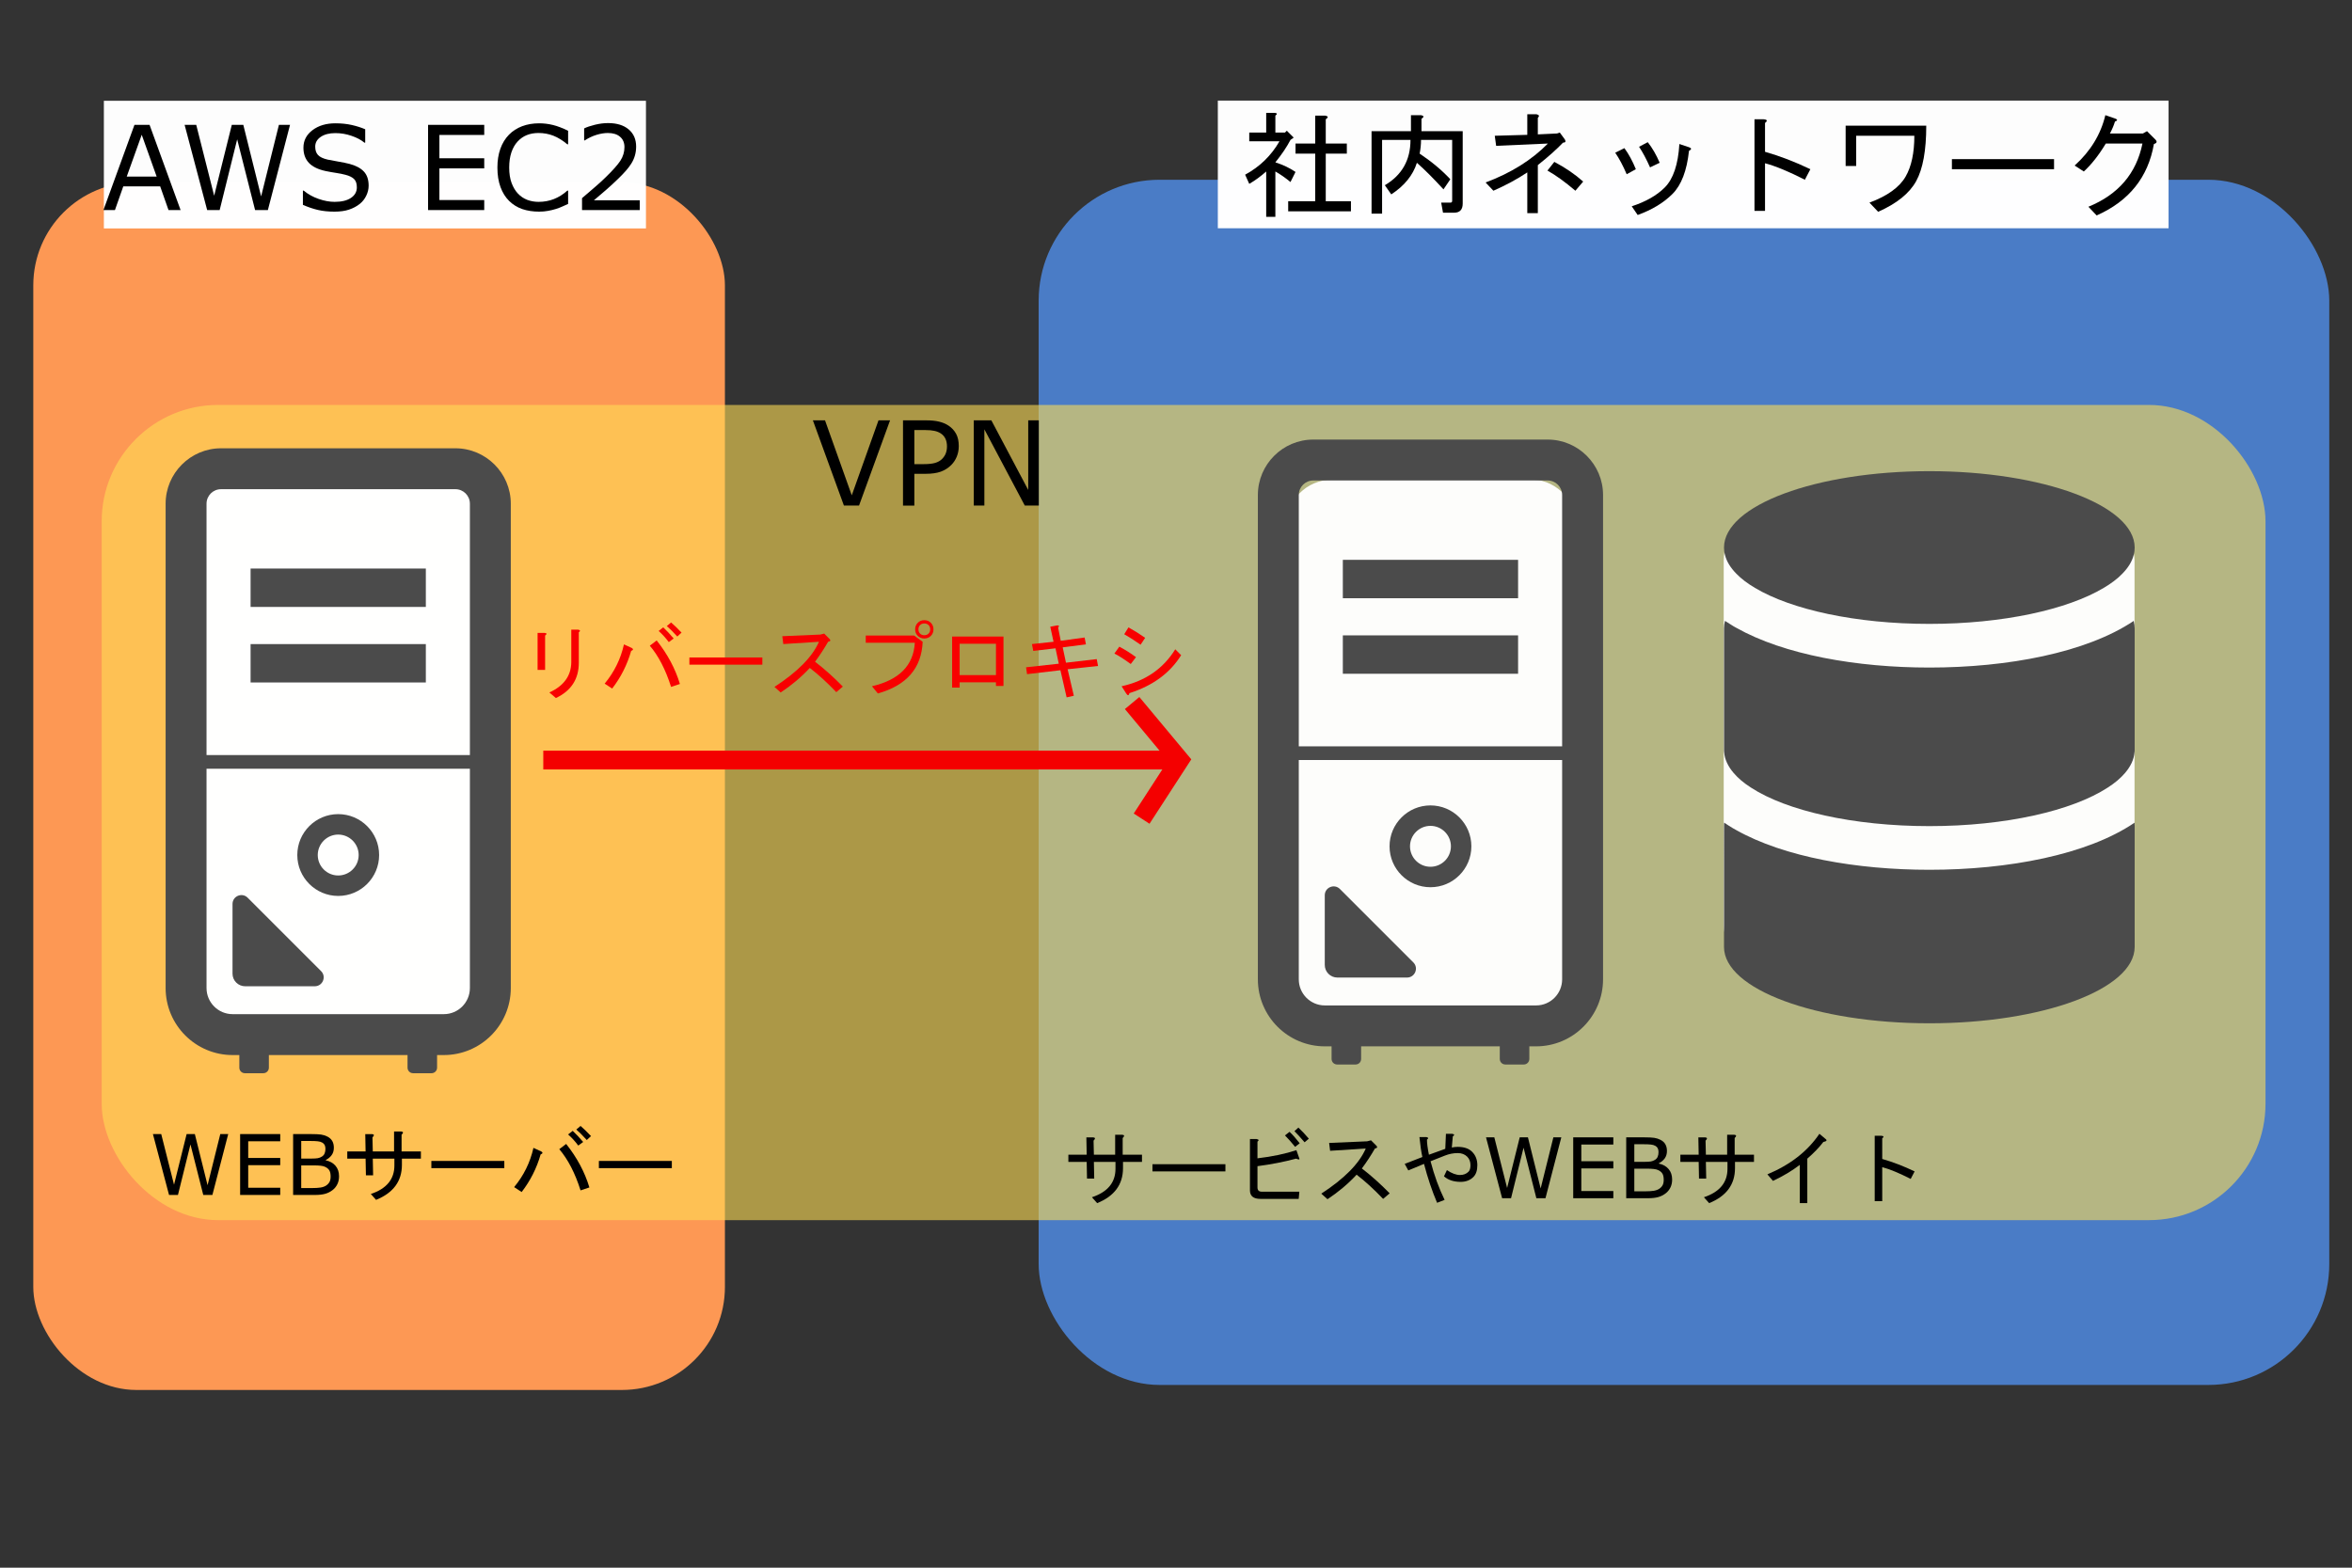 <?xml version="1.0" encoding="UTF-8" standalone="no"?>
<!-- Created with Inkscape (http://www.inkscape.org/) -->

<svg
   xmlns:dc="http://purl.org/dc/elements/1.1/"
   xmlns:cc="http://creativecommons.org/ns#"
   xmlns:rdf="http://www.w3.org/1999/02/22-rdf-syntax-ns#"
   xmlns:svg="http://www.w3.org/2000/svg"
   xmlns="http://www.w3.org/2000/svg"
   xmlns:sodipodi="http://sodipodi.sourceforge.net/DTD/sodipodi-0.dtd"
   xmlns:inkscape="http://www.inkscape.org/namespaces/inkscape"
   width="750"
   height="500"
   viewBox="0 0 198.438 132.292"
   version="1.1"
   id="svg8"
   inkscape:version="0.92.1 r15371"
   sodipodi:docname="脱AWS移行後.svg">
  <rect x="0" y="0" width="198.438" height="132.292" fill="#333333" stroke="none"/>
  <defs
     id="defs2" />
  <sodipodi:namedview
     id="base"
     pagecolor="#ffffff"
     bordercolor="#666666"
     borderopacity="1.0"
     inkscape:pageopacity="0.0"
     inkscape:pageshadow="2"
     inkscape:zoom="0.7"
     inkscape:cx="331.20083"
     inkscape:cy="448.39713"
     inkscape:document-units="mm"
     inkscape:current-layer="layer1"
     showgrid="false"
     units="px"
     inkscape:window-width="1681"
     inkscape:window-height="1193"
     inkscape:window-x="1449"
     inkscape:window-y="609"
     inkscape:window-maximized="0" />
  <g
     inkscape:label="レイヤー 1"
     inkscape:groupmode="layer"
     id="layer1"
     transform="translate(0,-164.708)">
    <rect
       style="opacity:0.99;fill:#ff9955;fill-opacity:1;stroke:none;stroke-width:0.794;stroke-linecap:round;stroke-linejoin:round;stroke-miterlimit:4;stroke-dasharray:none;stroke-dashoffset:0;stroke-opacity:1;paint-order:stroke fill markers"
       id="rect8417"
       width="58.352"
       height="101.911"
       x="2.809"
       y="180.092"
       ry="8.693"
       rx="8.693" />
    <rect
       style="opacity:0.99;fill:#5399ff;fill-opacity:0.729;stroke:none;stroke-width:0.794;stroke-linecap:round;stroke-linejoin:round;stroke-miterlimit:4;stroke-dasharray:none;stroke-dashoffset:0;stroke-opacity:1;paint-order:stroke fill markers"
       id="rect8421"
       width="108.889"
       height="101.702"
       x="87.631"
       y="179.877"
       ry="10.205"
       rx="10.205" />
    <rect
       style="opacity:0.99;fill:#ffdd55;fill-opacity:0.599;stroke:none;stroke-width:0.794;stroke-linecap:round;stroke-linejoin:round;stroke-miterlimit:4;stroke-dasharray:none;stroke-dashoffset:0;stroke-opacity:1;paint-order:stroke fill markers"
       id="rect8438"
       width="182.562"
       height="68.792"
       x="8.579"
       y="198.879"
       ry="9.827"
       rx="9.827" />
    <rect
       style="opacity:0.99;fill:#ffffff;fill-opacity:1;stroke:none;stroke-width:0.794;stroke-linecap:round;stroke-linejoin:round;stroke-miterlimit:4;stroke-dasharray:none;stroke-dashoffset:0;stroke-opacity:1;paint-order:stroke fill markers"
       id="rect8545"
       width="24.99"
       height="47.173"
       x="16.035"
       y="204.57" />
    <rect
       style="opacity:0.99;fill:#ffffff;fill-opacity:0.977;stroke:none;stroke-width:0.794;stroke-linecap:round;stroke-linejoin:round;stroke-miterlimit:4;stroke-dasharray:none;stroke-dashoffset:0;stroke-opacity:1;paint-order:stroke fill markers"
       id="rect8547"
       width="24.589"
       height="46.104"
       x="108.548"
       y="205.193"
       ry="3.814"
       rx="3.814" />
    <g
       aria-label="VPN"
       transform="matrix(0.265,0,0,0.265,8.643,105.596)"
       style="font-style:normal;font-weight:normal;font-size:37.333px;line-height:1.25;font-family:sans-serif;letter-spacing:0px;word-spacing:0px;fill:#000000;fill-opacity:1;stroke:none"
       id="flowRoot8565">
      <path
         d="m 250.762,356.917 -9.88,27.143 h -4.812 L 226.189,356.917 h 3.865 l 8.513,23.88 8.513,-23.88 z"
         id="path8596"
         inkscape:connector-curvature="0" />
      <path
         d="m 272.637,365.12 q 0,1.805 -0.638,3.354 -0.62,1.531 -1.75,2.661 -1.404,1.404 -3.318,2.115 -1.914,0.693 -4.831,0.693 h -3.609 v 10.117 h -3.609 V 356.917 h 7.365 q 2.443,0 4.138,0.419 1.695,0.401 3.008,1.276 1.549,1.039 2.388,2.589 0.857,1.549 0.857,3.919 z m -3.755,0.091 q 0,-1.404 -0.492,-2.443 -0.492,-1.039 -1.495,-1.695 -0.875,-0.565 -2.005,-0.802 -1.112,-0.255 -2.826,-0.255 h -3.573 v 10.846 h 3.044 q 2.188,0 3.555,-0.383 1.367,-0.401 2.224,-1.258 0.857,-0.875 1.203,-1.841 0.365,-0.966 0.365,-2.169 z"
         id="path8598"
         inkscape:connector-curvature="0" />
      <path
         d="m 298.121,384.06 h -4.466 l -12.87,-24.281 v 24.281 h -3.372 V 356.917 h 5.596 l 11.74,22.167 V 356.917 h 3.372 z"
         id="path8600"
         inkscape:connector-curvature="0" />
    </g>
    <rect
       style="opacity:0.99;fill:#ffffff;fill-opacity:0.977;stroke:none;stroke-width:0.794;stroke-linecap:round;stroke-linejoin:round;stroke-miterlimit:4;stroke-dasharray:none;stroke-dashoffset:0;stroke-opacity:1;paint-order:stroke fill markers"
       id="rect8573"
       width="34.661"
       height="38.44"
       x="145.43"
       y="208.178"
       ry="3.814"
       rx="3.814" />
    <g
       style="opacity:1;stroke-width:2.911"
       id="g8510"
       transform="matrix(0.091,0,0,0.091,139.482,204.468)">
      <g
         id="g8496"
         style="stroke-width:2.911">
        <path
           id="path8490"
           style="fill:#4b4b4b;stroke-width:2.911"
           d="m 446.301,326.133 c -0.027,0.019 -0.055,0.035 -0.078,0.05 -0.011,-0.058 0,-0.121 -0.011,-0.179 -43.809,29.797 -117.25,43.645 -190.211,43.645 -67.125,0 -134.598,-11.758 -179.086,-36.84 -0.988,-0.566 -2.034,-1.102 -3,-1.68 -0.086,-0.05 -0.168,-0.11 -0.254,-0.16 -2.672,-1.602 -5.25,-3.246 -7.711,-4.934 -0.003,0.019 0,0.043 -0.003,0.062 -0.047,-0.031 -0.106,-0.062 -0.153,-0.094 -0.164,0.809 -0.164,1.699 -0.164,2.508 V 441.23 C 65.629,480.34 150.816,512 256,512 361.187,512 446.371,480.34 446.371,441.23 V 328.512 c 0,-0.508 -0.062,-1.043 -0.102,-1.578 0.016,-0.266 10e-4,-0.563 0.032,-0.801 z"
           class="st0"
           inkscape:connector-curvature="0" />
        <path
           id="path8492"
           style="fill:#4b4b4b;stroke-width:2.911"
           d="m 445.57,139.004 c -0.02,0.012 -0.039,0.023 -0.058,0.035 -0.012,-0.055 -0.016,-0.114 -0.032,-0.168 -43.886,29.477 -116.926,43.242 -189.48,43.242 -67.086,0 -134.535,-11.801 -179.023,-36.875 -0.723,-0.414 -1.493,-0.801 -2.199,-1.219 -0.454,-0.262 -0.864,-0.546 -1.309,-0.812 -2.328,-1.406 -4.622,-2.824 -6.793,-4.297 -0.004,0.015 -0.004,0.035 -0.008,0.05 -0.047,-0.031 -0.102,-0.058 -0.149,-0.09 -0.566,2.266 -0.89,4.535 -0.89,6.801 V 258.39 c 0,0.809 0,1.699 0.164,2.508 0.566,6.641 3.645,12.957 8.746,18.95 4.046,4.777 9.473,9.39 16.113,13.602 32.794,21.378 94.578,35.71 165.348,35.71 70.774,0 132.554,-14.332 165.351,-35.71 6.641,-4.211 12.066,-8.825 16.114,-13.602 5.102,-5.993 8.18,-12.309 8.746,-18.95 0.16,-0.809 0.16,-1.699 0.16,-2.508 V 145.672 c 0,-2.008 -0.29,-4.016 -0.738,-6.023 -0.035,-0.219 -0.027,-0.423 -0.063,-0.645 z"
           class="st0"
           inkscape:connector-curvature="0" />
        <path
           id="path8494"
           style="fill:#4b4b4b;stroke-width:2.911"
           d="m 77.211,95.226 c 4.453,4.614 10.285,8.989 17.164,13.035 33.605,20.083 93.445,33.364 161.625,33.364 68.183,0 128.019,-13.281 161.625,-33.363 6.883,-4.046 12.715,-8.422 17.168,-13.035 5.508,-5.586 9.23,-11.5 10.687,-17.652 0.649,-2.266 0.891,-4.454 0.891,-6.723 C 446.371,31.742 361.187,0 256,0 150.816,0 65.629,31.742 65.629,70.851 c 0,2.27 0.246,4.458 0.89,6.723 1.461,6.152 5.184,12.067 10.692,17.652 z"
           class="st0"
           inkscape:connector-curvature="0" />
      </g>
    </g>
    <path
       style="fill:#ff0000;fill-opacity:0.977;stroke:#f40000;stroke-width:1.588;stroke-linecap:butt;stroke-linejoin:miter;stroke-miterlimit:4;stroke-dasharray:none;stroke-opacity:1"
       d="M 45.837,228.846 H 99.526"
       id="path8575"
       inkscape:connector-curvature="0" />
    <path
       style="fill:none;stroke:#f40000;stroke-width:1.587;stroke-linecap:butt;stroke-linejoin:miter;stroke-miterlimit:4;stroke-dasharray:none;stroke-opacity:1"
       d="m 95.517,224.035 4.009,4.811 -3.207,4.944"
       id="path8577"
       inkscape:connector-curvature="0" />
    <rect
       style="opacity:0.99;fill:#ffffff;fill-opacity:1;stroke:none;stroke-width:1.587;stroke-linecap:round;stroke-linejoin:round;stroke-miterlimit:4;stroke-dasharray:none;stroke-dashoffset:0;stroke-opacity:1;paint-order:stroke fill markers"
       id="rect8579"
       width="45.735"
       height="10.772"
       x="8.764"
       y="173.213"
       rx="0"
       ry="0" />
    <g
       aria-label="AWS EC2"
       transform="matrix(0.265,0,0,0.265,-7.678,166.976)"
       style="font-style:normal;font-weight:normal;font-size:37.333px;line-height:1.25;font-family:sans-serif;letter-spacing:0px;word-spacing:0px;fill:#000000;fill-opacity:1;stroke:none"
       id="flowRoot8549">
      <path
         d="M 86.475,58.345 H 82.628 L 79.967,50.78 H 68.227 l -2.661,7.565 h -3.664 l 9.88,-27.143 h 4.812 z M 78.855,47.681 74.097,34.356 69.321,47.681 Z"
         id="path8620"
         inkscape:connector-curvature="0" />
      <path
         d="m 121.311,31.202 -7.055,27.143 h -4.065 L 104.485,35.814 98.907,58.345 H 94.933 L 87.751,31.202 h 3.701 l 5.706,22.568 5.615,-22.568 h 3.664 l 5.669,22.786 5.669,-22.786 z"
         id="path8622"
         inkscape:connector-curvature="0" />
      <path
         d="m 146.339,50.598 q 0,1.586 -0.747,3.135 -0.729,1.549 -2.06,2.625 -1.458,1.167 -3.409,1.823 -1.932,0.656 -4.667,0.656 -2.935,0 -5.286,-0.547 -2.333,-0.547 -4.758,-1.622 V 52.148 h 0.255 q 2.06,1.714 4.758,2.643 2.698,0.93 5.068,0.93 3.354,0 5.214,-1.258 1.878,-1.258 1.878,-3.354 0,-1.805 -0.893,-2.661 -0.875,-0.857 -2.68,-1.331 -1.367,-0.365 -2.971,-0.602 -1.586,-0.237 -3.372,-0.602 -3.609,-0.766 -5.359,-2.607 -1.732,-1.859 -1.732,-4.831 0,-3.409 2.88,-5.578 2.88,-2.188 7.31,-2.188 2.862,0 5.25,0.547 2.388,0.547 4.229,1.349 v 4.266 h -0.255 q -1.549,-1.312 -4.083,-2.169 -2.516,-0.875 -5.159,-0.875 -2.898,0 -4.667,1.203 -1.75,1.203 -1.75,3.099 0,1.695 0.875,2.661 0.875,0.966 3.081,1.477 1.167,0.255 3.318,0.62 2.151,0.365 3.646,0.747 3.026,0.802 4.557,2.424 1.531,1.622 1.531,4.539 z"
         id="path8624"
         inkscape:connector-curvature="0" />
      <path
         d="M 183.144,58.345 H 165.261 V 31.202 h 17.883 v 3.208 h -14.273 v 7.438 h 14.273 v 3.208 h -14.273 v 10.081 h 14.273 z"
         id="path8626"
         inkscape:connector-curvature="0" />
      <path
         d="m 209.85,56.377 q -1.003,0.438 -1.823,0.82 -0.802,0.383 -2.115,0.802 -1.112,0.346 -2.424,0.583 -1.294,0.255 -2.862,0.255 -2.953,0 -5.378,-0.82 -2.406,-0.839 -4.193,-2.607 -1.75,-1.732 -2.734,-4.393 -0.984,-2.68 -0.984,-6.216 0,-3.354 0.948,-5.997 0.948,-2.643 2.734,-4.466 1.732,-1.768 4.174,-2.698 2.461,-0.93 5.451,-0.93 2.188,0 4.357,0.529 2.188,0.529 4.849,1.859 v 4.284 h -0.273 q -2.242,-1.878 -4.448,-2.734 -2.206,-0.857 -4.721,-0.857 -2.06,0 -3.719,0.674 -1.641,0.656 -2.935,2.06 -1.258,1.367 -1.969,3.464 -0.693,2.078 -0.693,4.812 0,2.862 0.766,4.922 0.784,2.06 2.005,3.354 1.276,1.349 2.971,2.005 1.714,0.638 3.609,0.638 2.607,0 4.885,-0.893 2.279,-0.893 4.266,-2.68 h 0.255 z"
         id="path8628"
         inkscape:connector-curvature="0" />
      <path
         d="m 232.654,58.345 h -18.375 v -3.81 q 1.914,-1.641 3.828,-3.281 1.932,-1.641 3.591,-3.263 3.5,-3.391 4.794,-5.378 1.294,-2.005 1.294,-4.32 0,-2.115 -1.404,-3.299 -1.385,-1.203 -3.883,-1.203 -1.659,0 -3.591,0.583 -1.932,0.583 -3.773,1.786 h -0.182 v -3.828 q 1.294,-0.638 3.445,-1.167 2.169,-0.529 4.193,-0.529 4.174,0 6.544,2.023 2.37,2.005 2.37,5.451 0,1.549 -0.401,2.898 -0.383,1.331 -1.148,2.534 -0.711,1.13 -1.677,2.224 -0.948,1.094 -2.315,2.424 -1.951,1.914 -4.029,3.719 -2.078,1.786 -3.883,3.318 h 14.602 z"
         id="path8630"
         inkscape:connector-curvature="0" />
    </g>
    <rect
       style="opacity:0.99;fill:#ffffff;fill-opacity:1;stroke:none;stroke-width:1.587;stroke-linecap:round;stroke-linejoin:round;stroke-miterlimit:4;stroke-dasharray:none;stroke-dashoffset:0;stroke-opacity:1;paint-order:stroke fill markers"
       id="rect8579-3"
       width="80.213"
       height="10.772"
       x="102.748"
       y="173.198"
       rx="0"
       ry="0" />
    <g
       aria-label="社内ネットワーク"
       transform="matrix(0.265,0,0,0.265,-3.946,162.952)"
       style="font-style:normal;font-weight:normal;font-size:37.333px;line-height:1.25;font-family:sans-serif;letter-spacing:0px;word-spacing:0px;fill:#000000;fill-opacity:1;stroke:none"
       id="flowRoot8557">
      <path
         d="M 420.938,48.84 H 424 l 0.583,-0.583 2.188,2.188 -1.021,0.729 q -1.75,3.354 -4.812,7.146 3.646,1.167 6.417,3.062 L 425.75,64.59 q -2.479,-2.042 -4.812,-3.354 v 14.438 h -2.917 v -14.438 q -2.625,2.333 -5.396,3.938 l -1.312,-2.917 q 7,-3.792 10.938,-10.646 h -9.625 v -2.771 h 5.396 V 42.569 h 2.771 q 1.167,0.146 0.146,0.875 z m 15.896,-5.396 q 1.458,0.292 0.146,1.167 v 7.729 h 6.708 v 3.208 h -6.708 V 70.715 H 445 v 3.208 H 425.021 V 70.715 H 433.625 V 55.548 h -6.271 V 52.34 H 433.625 V 43.444 Z"
         id="path8603"
         inkscape:connector-curvature="0" />
      <path
         d="M 474.458,66.923 Q 469.792,61.819 466,58.465 q -1.896,5.979 -8.167,10.062 l -2.042,-2.917 q 8.167,-4.812 8.167,-14.437 h -9.042 V 74.652 H 451.562 V 48.402 h 12.542 v -5.104 h 3.208 q 1.458,0.292 0.146,1.167 v 3.938 h 13.125 v 23.042 q 0,2.917 -2.771,2.917 h -3.5 l -0.583,-3.208 h 2.917 q 0.583,0 0.583,-0.583 V 51.173 h -9.917 q 0,2.187 -0.438,4.375 5.688,3.792 9.771,8.167 z"
         id="path8605"
         inkscape:connector-curvature="0" />
      <path
         d="m 510.625,49.132 0.875,-0.292 1.604,2.188 q 0.583,1.021 -0.583,1.021 -3.062,3.208 -8.021,7.146 v 15.312 h -3.354 V 61.527 q -4.812,3.208 -10.792,5.833 l -2.479,-2.625 q 12.104,-4.521 19.833,-12.396 l -16.479,0.729 -0.438,-3.208 10.354,-0.292 v -6.562 h 2.917 q 1.312,0.292 0.438,1.167 v 5.25 z m 5.833,18.229 Q 511.5,63.132 507.562,60.944 l 2.188,-2.771 q 5.25,2.771 9.188,6.271 z"
         id="path8607"
         inkscape:connector-curvature="0" />
      <path
         d="m 552.625,54.673 q -1.021,9.479 -5.25,13.708 -4.229,4.229 -11.083,6.708 l -1.896,-2.771 q 6.708,-2.188 10.5,-5.979 4.083,-4.083 4.667,-13.854 l 3.062,1.021 q 1.312,0.438 0,1.167 z m -12.396,5.25 q -1.75,-3.938 -3.5,-6.562 L 539.5,51.902 q 2.188,2.771 3.792,6.562 z m -7.438,2.188 q -1.75,-4.083 -3.646,-6.854 l 2.917,-1.458 q 2.042,2.771 3.646,6.708 z"
         id="path8609"
         inkscape:connector-curvature="0" />
      <path
         d="m 576.833,54.965 q 7.146,2.042 14.438,5.542 l -1.75,3.354 q -7.729,-3.938 -12.688,-5.25 v 15.167 h -3.354 V 44.611 h 2.917 q 1.75,0.146 0.438,1.167 z"
         id="path8611"
         inkscape:connector-curvature="0" />
      <path
         d="m 624.958,64.298 q -3.208,5.833 -12.104,9.771 l -2.771,-2.917 q 8.604,-3.208 11.521,-8.312 2.771,-4.812 2.771,-12.979 h -18.521 v 9.625 h -3.354 V 46.652 h 25.667 q 0,11.812 -3.208,17.646 z"
         id="path8613"
         inkscape:connector-curvature="0" />
      <path
         d="m 636.333,60.507 v -3.208 h 32.521 v 3.208 z"
         id="path8615"
         inkscape:connector-curvature="0" />
      <path
         d="m 700.646,52.486 q -2.771,15.896 -18.229,22.75 l -2.625,-2.771 q 14.292,-5.833 17.208,-20.125 h -11.667 q -3.354,5.542 -7,8.896 l -2.917,-1.896 q 7.583,-6.854 9.771,-16.042 l 3.354,1.167 q 0.875,0.438 -0.292,0.875 -0.583,1.896 -1.604,3.792 h 10.5 l 1.312,-0.729 2.625,2.625 q 1.021,1.021 -0.438,1.458 z"
         id="path8617"
         inkscape:connector-curvature="0" />
    </g>
    <g
       style="opacity:1;stroke-width:2.568"
       id="g17683"
       transform="matrix(0.103,0,0,0.103,2.167,202.537)">
      <g
         id="g17667"
         style="stroke-width:2.568">
        <path
           id="path17657"
           style="fill:#4b4b4b;stroke-width:2.568"
           d="M 351.963,0 H 160.037 c -25.024,0 -45.41,20.39 -45.41,45.414 v 396.804 c 0,30.274 24.578,54.906 54.851,54.906 h 5.528 v 10.336 c 0,2.508 2.035,4.539 4.538,4.539 h 15.13 c 2.507,0 4.538,-2.031 4.538,-4.539 v -10.336 h 113.574 v 10.336 c 0,2.508 2.031,4.539 4.539,4.539 h 15.129 c 2.504,0 4.535,-2.031 4.535,-4.539 v -10.336 h 5.531 c 30.274,0 54.852,-24.633 54.852,-54.906 V 45.414 C 397.373,20.39 376.986,0 351.963,0 Z M 148.139,262.527 h 215.222 0.496 v 179.691 c 0,11.786 -9.55,21.391 -21.336,21.391 H 169.478 c -11.785,0 -21.339,-9.606 -21.339,-21.391 z M 363.857,251.355 H 148.139 V 45.414 c 0,-6.594 5.308,-11.898 11.898,-11.898 h 191.926 c 6.59,0 11.894,5.304 11.894,11.898 z"
           class="st0"
           inkscape:connector-curvature="0" />
        <path
           id="path17659"
           style="fill:#4b4b4b;stroke-width:2.568"
           d="m 179.81,440.766 h 56.973 c 6.481,0 9.778,-7.82 5.195,-12.402 l -60.156,-60.156 c -4.582,-4.578 -12.402,-1.34 -12.402,5.141 v 57.086 c 0,5.694 4.636,10.331 10.39,10.331 z"
           class="st0"
           inkscape:connector-curvature="0" />
        <rect
           id="rect17661"
           style="fill:#4b4b4b;stroke-width:2.568"
           height="31.45"
           width="143.551"
           class="st0"
           y="98.531"
           x="184.224" />
        <polygon
           id="polygon17663"
           style="fill:#4b4b4b;stroke-width:2.568"
           points="327.776,191.867 327.776,160.422 184.822,160.422 184.384,160.422 184.224,160.422 184.224,191.867 "
           class="st0" />
        <path
           id="path17665"
           style="fill:#4b4b4b;stroke-width:2.568"
           d="m 255.998,366.758 c 18.488,0 33.515,-15.027 33.515,-33.515 0,-18.489 -15.027,-33.516 -33.515,-33.516 -18.488,0 -33.512,15.027 -33.512,33.516 0,18.487 15.024,33.515 33.512,33.515 z m 0,-50.274 c 9.218,0 16.758,7.539 16.758,16.758 0,9.274 -7.539,16.758 -16.758,16.758 -9.215,0 -16.754,-7.484 -16.754,-16.758 0,-9.219 7.539,-16.758 16.754,-16.758 z"
           class="st0"
           inkscape:connector-curvature="0" />
      </g>
    </g>
    <g
       style="opacity:1;stroke-width:2.568"
       id="g17683-1"
       transform="matrix(0.103,0,0,0.103,94.32,201.802)">
      <g
         id="g17667-9"
         style="stroke-width:2.568">
        <path
           id="path17657-5"
           style="fill:#4b4b4b;stroke-width:2.568"
           d="M 351.963,0 H 160.037 c -25.024,0 -45.41,20.39 -45.41,45.414 v 396.804 c 0,30.274 24.578,54.906 54.851,54.906 h 5.528 v 10.336 c 0,2.508 2.035,4.539 4.538,4.539 h 15.13 c 2.507,0 4.538,-2.031 4.538,-4.539 v -10.336 h 113.574 v 10.336 c 0,2.508 2.031,4.539 4.539,4.539 h 15.129 c 2.504,0 4.535,-2.031 4.535,-4.539 v -10.336 h 5.531 c 30.274,0 54.852,-24.633 54.852,-54.906 V 45.414 C 397.373,20.39 376.986,0 351.963,0 Z M 148.139,262.527 h 215.222 0.496 v 179.691 c 0,11.786 -9.55,21.391 -21.336,21.391 H 169.478 c -11.785,0 -21.339,-9.606 -21.339,-21.391 z M 363.857,251.355 H 148.139 V 45.414 c 0,-6.594 5.308,-11.898 11.898,-11.898 h 191.926 c 6.59,0 11.894,5.304 11.894,11.898 z"
           class="st0"
           inkscape:connector-curvature="0" />
        <path
           id="path17659-1"
           style="fill:#4b4b4b;stroke-width:2.568"
           d="m 179.81,440.766 h 56.973 c 6.481,0 9.778,-7.82 5.195,-12.402 l -60.156,-60.156 c -4.582,-4.578 -12.402,-1.34 -12.402,5.141 v 57.086 c 0,5.694 4.636,10.331 10.39,10.331 z"
           class="st0"
           inkscape:connector-curvature="0" />
        <rect
           id="rect17661-8"
           style="fill:#4b4b4b;stroke-width:2.568"
           height="31.45"
           width="143.551"
           class="st0"
           y="98.531"
           x="184.224" />
        <polygon
           id="polygon17663-6"
           style="fill:#4b4b4b;stroke-width:2.568"
           points="184.224,191.867 327.776,191.867 327.776,160.422 184.822,160.422 184.384,160.422 184.224,160.422 "
           class="st0" />
        <path
           id="path17665-4"
           style="fill:#4b4b4b;stroke-width:2.568"
           d="m 255.998,366.758 c 18.488,0 33.515,-15.027 33.515,-33.515 0,-18.489 -15.027,-33.516 -33.515,-33.516 -18.488,0 -33.512,15.027 -33.512,33.516 0,18.487 15.024,33.515 33.512,33.515 z m 0,-50.274 c 9.218,0 16.758,7.539 16.758,16.758 0,9.274 -7.539,16.758 -16.758,16.758 -9.215,0 -16.754,-7.484 -16.754,-16.758 0,-9.219 7.539,-16.758 16.754,-16.758 z"
           class="st0"
           inkscape:connector-curvature="0" />
      </g>
    </g>
    <g
       aria-label="サービスやWEBサイト"
       transform="matrix(0.265,0,0,0.265,-6.912,160.97)"
       style="font-style:normal;font-weight:normal;font-size:37.333px;line-height:1.25;font-family:sans-serif;letter-spacing:0px;word-spacing:0px;fill:#000000;fill-opacity:1;stroke:none"
       id="flowRoot13192">
      <path
         d="m 383.52,381.816 h 6.146 v 2.292 h -6.042 v 1.979 q 0,7.812 -8.229,11.146 l -1.667,-1.875 q 7.5,-2.5 7.5,-9.062 v -2.188 h -6.875 l 0.104,5.312 h -2.292 l -0.104,-5.312 h -5.833 v -2.292 h 5.833 l -0.104,-5.521 h 2.188 q 1.042,0.104 0.104,1.042 l 0.104,4.479 h 6.771 v -6.354 h 2.292 q 1.042,0.104 0.104,1.042 z"
         style="font-size:26.667px"
         id="path13220"
         inkscape:connector-curvature="0" />
      <path
         d="m 392.999,387.128 v -2.292 h 23.229 v 2.292 z"
         style="font-size:26.667px"
         id="path13222"
         inkscape:connector-curvature="0" />
      <path
         d="m 439.666,382.753 q 0.521,0.938 -0.938,0.312 -5.833,1.562 -12.292,2.396 v 6.771 q 0,1.354 1.354,1.354 h 11.979 l -0.208,2.292 h -12.188 q -3.333,0 -3.333,-2.708 v -16.354 h 2.083 q 1.146,0.208 0.312,0.833 v 5.312 q 7.083,-0.833 12.396,-2.604 z m -1.25,-3.438 q -1.667,-2.083 -3.229,-3.646 l 1.458,-1.146 q 1.458,1.354 3.229,3.646 z m 3.021,-1.458 q -1.875,-2.188 -3.229,-3.542 l 1.25,-1.146 q 1.562,1.458 3.333,3.542 z"
         style="font-size:26.667px"
         id="path13224"
         inkscape:connector-curvature="0" />
      <path
         d="m 459.666,386.191 q 4.479,3.438 8.854,7.917 l -2.083,1.771 q -4.375,-4.583 -8.438,-7.708 -4.062,4.375 -9.271,7.812 l -1.979,-1.771 q 11.042,-7.188 14.167,-14.375 l -11.354,0.729 -0.312,-2.5 12.083,-0.521 1.25,-0.312 1.667,1.667 q 0.729,0.729 -0.417,0.938 -1.979,3.438 -4.167,6.354 z"
         style="font-size:26.667px"
         id="path13226"
         inkscape:connector-curvature="0" />
      <path
         d="m 478.937,382.545 q -0.521,-2.292 -0.938,-6.354 h 2.188 q 1.042,0.208 0.208,0.833 0,1.667 0.625,4.792 l 5.208,-1.875 0.208,-4.792 h 1.979 q 1.146,0.208 0.208,0.833 l -0.312,3.542 q 0.938,-0.208 1.875,-0.208 3.021,0 4.583,1.562 1.667,1.667 1.667,4.271 0,2.5 -1.25,3.75 -1.562,1.562 -4.063,1.562 -3.333,0 -5.312,-1.771 l 0.938,-1.979 q 2.292,1.562 4.167,1.562 1.667,0 2.708,-1.042 0.625,-0.625 0.625,-2.083 0,-1.667 -1.042,-2.708 -1.146,-1.146 -3.021,-1.146 -2.083,0 -4.167,0.833 l -4.479,1.771 q 1.771,6.771 4.479,12.292 l -2.396,0.938 q -2.396,-5.625 -4.167,-12.396 l -5,2.083 -1.146,-2.083 z"
         style="font-size:26.667px"
         id="path13228"
         inkscape:connector-curvature="0" />
      <path
         d="m 523.169,376.282 -5.039,19.388 h -2.904 l -4.076,-16.094 -3.984,16.094 h -2.839 l -5.13,-19.388 h 2.643 l 4.076,16.12 4.01,-16.12 h 2.617 l 4.049,16.276 4.049,-16.276 z"
         style="font-size:26.667px"
         id="path13230"
         inkscape:connector-curvature="0" />
      <path
         d="m 539.731,395.67 h -12.773 v -19.388 h 12.773 v 2.292 h -10.195 v 5.312 h 10.195 v 2.292 h -10.195 v 7.201 h 10.195 z"
         style="font-size:26.667px"
         id="path13232"
         inkscape:connector-curvature="0" />
      <path
         d="m 558.455,389.706 q 0,1.445 -0.547,2.552 -0.547,1.107 -1.471,1.823 -1.094,0.859 -2.409,1.224 -1.302,0.365 -3.32,0.365 h -6.875 v -19.388 h 5.742 q 2.122,0 3.177,0.156 1.055,0.156 2.018,0.651 1.068,0.56 1.549,1.445 0.482,0.872 0.482,2.096 0,1.38 -0.703,2.357 -0.703,0.964 -1.875,1.549 v 0.104 q 1.966,0.404 3.099,1.732 1.133,1.315 1.133,3.333 z m -4.336,-8.737 q 0,-0.703 -0.234,-1.185 -0.234,-0.482 -0.755,-0.781 -0.612,-0.352 -1.484,-0.43 -0.872,-0.091 -2.161,-0.091 h -3.073 v 5.599 h 3.333 q 1.211,0 1.927,-0.117 0.716,-0.13 1.328,-0.521 0.612,-0.391 0.859,-1.003 0.26,-0.625 0.26,-1.471 z m 1.654,8.841 q 0,-1.172 -0.352,-1.862 -0.352,-0.69 -1.276,-1.172 -0.625,-0.326 -1.523,-0.417 -0.885,-0.104 -2.161,-0.104 h -4.049 v 7.214 h 3.411 q 1.693,0 2.773,-0.169 1.081,-0.182 1.771,-0.651 0.729,-0.508 1.068,-1.159 0.339,-0.651 0.339,-1.68 z"
         style="font-size:26.667px"
         id="path13234"
         inkscape:connector-curvature="0" />
      <path
         d="m 578.364,381.816 h 6.146 v 2.292 h -6.042 v 1.979 q 0,7.812 -8.229,11.146 l -1.667,-1.875 q 7.5,-2.5 7.5,-9.062 v -2.188 h -6.875 l 0.104,5.312 h -2.292 l -0.104,-5.312 h -5.833 v -2.292 h 5.833 l -0.104,-5.521 h 2.188 q 1.042,0.104 0.104,1.042 l 0.104,4.479 h 6.771 v -6.354 h 2.292 q 1.042,0.104 0.104,1.042 z"
         style="font-size:26.667px"
         id="path13236"
         inkscape:connector-curvature="0" />
      <path
         d="m 588.781,388.066 q 10.938,-4.583 16.562,-12.917 l 1.979,1.667 q 0.833,0.625 -0.729,0.938 -1.979,2.604 -5.104,5.312 v 14.167 h -2.396 v -12.188 q -3.646,2.812 -8.542,5.104 z"
         style="font-size:26.667px"
         id="path13238"
         inkscape:connector-curvature="0" />
      <path
         d="m 625.343,383.17 q 5.104,1.458 10.312,3.958 l -1.25,2.396 q -5.521,-2.812 -9.062,-3.75 v 10.833 h -2.396 v -20.833 h 2.083 q 1.25,0.104 0.312,0.833 z"
         style="font-size:26.667px"
         id="path13240"
         inkscape:connector-curvature="0" />
    </g>
    <g
       aria-label="WEBサーバー"
       transform="matrix(0.265,0,0,0.265,-2.138,163.907)"
       style="font-style:normal;font-weight:normal;font-size:37.333px;line-height:1.25;font-family:sans-serif;letter-spacing:0px;word-spacing:0px;fill:#000000;fill-opacity:1;stroke:none"
       id="flowRoot13200">
      <path
         d="m 80.728,364.159 -5.039,19.388 h -2.904 l -4.076,-16.094 -3.984,16.094 H 61.887 L 56.757,364.159 h 2.643 l 4.076,16.12 4.01,-16.12 h 2.617 l 4.049,16.276 4.049,-16.276 z"
         style="font-size:26.667px"
         id="path13243"
         inkscape:connector-curvature="0" />
      <path
         d="M 97.29,383.547 H 84.517 v -19.388 h 12.773 v 2.292 H 87.095 v 5.312 h 10.195 v 2.292 H 87.095 v 7.201 h 10.195 z"
         style="font-size:26.667px"
         id="path13245"
         inkscape:connector-curvature="0" />
      <path
         d="m 116.014,377.583 q 0,1.445 -0.547,2.552 -0.547,1.107 -1.471,1.823 -1.094,0.859 -2.409,1.224 -1.302,0.365 -3.32,0.365 h -6.875 v -19.388 h 5.742 q 2.122,0 3.177,0.156 1.055,0.156 2.018,0.651 1.068,0.56 1.549,1.445 0.482,0.872 0.482,2.096 0,1.38 -0.703,2.357 -0.703,0.964 -1.875,1.549 v 0.104 q 1.966,0.404 3.099,1.732 1.133,1.315 1.133,3.333 z m -4.336,-8.737 q 0,-0.703 -0.234,-1.185 -0.234,-0.482 -0.755,-0.781 -0.612,-0.352 -1.484,-0.43 -0.872,-0.091 -2.161,-0.091 h -3.073 v 5.599 h 3.333 q 1.211,0 1.927,-0.117 0.716,-0.13 1.328,-0.521 0.612,-0.391 0.859,-1.003 0.26,-0.625 0.26,-1.471 z m 1.654,8.841 q 0,-1.172 -0.352,-1.862 -0.352,-0.69 -1.276,-1.172 -0.625,-0.326 -1.523,-0.417 -0.885,-0.104 -2.161,-0.104 h -4.049 v 7.214 h 3.411 q 1.693,0 2.773,-0.169 1.081,-0.182 1.771,-0.651 0.729,-0.508 1.068,-1.159 0.339,-0.651 0.339,-1.68 z"
         style="font-size:26.667px"
         id="path13247"
         inkscape:connector-curvature="0" />
      <path
         d="m 135.923,369.692 h 6.146 v 2.292 h -6.042 v 1.979 q 0,7.813 -8.229,11.146 l -1.667,-1.875 q 7.5,-2.5 7.5,-9.062 v -2.188 h -6.875 l 0.104,5.312 h -2.292 l -0.104,-5.312 h -5.833 v -2.292 h 5.833 l -0.104,-5.521 h 2.188 q 1.042,0.104 0.104,1.042 l 0.104,4.479 h 6.771 v -6.354 h 2.292 q 1.042,0.104 0.104,1.042 z"
         style="font-size:26.667px"
         id="path13249"
         inkscape:connector-curvature="0" />
      <path
         d="m 145.402,375.005 v -2.292 h 23.229 v 2.292 z"
         style="font-size:26.667px"
         id="path13251"
         inkscape:connector-curvature="0" />
      <path
         d="m 188.319,367.297 q 5.208,6.562 7.396,13.854 l -2.812,0.938 q -2.604,-8.229 -6.771,-13.125 z m -7.917,2.396 q 0.833,0.521 -0.208,0.938 -1.875,6.562 -6.042,11.979 l -2.396,-1.562 q 4.583,-5.521 6.146,-12.5 z m 12.5,-8.125 q 1.354,1.146 3.333,3.229 l -1.354,1.25 q -1.875,-2.083 -3.333,-3.333 z m -2.5,1.562 q 1.562,1.458 3.333,3.542 l -1.562,1.146 q -1.562,-2.083 -3.229,-3.542 z"
         style="font-size:26.667px"
         id="path13253"
         inkscape:connector-curvature="0" />
      <path
         d="m 198.736,375.005 v -2.292 h 23.229 v 2.292 z"
         style="font-size:26.667px"
         id="path13255"
         inkscape:connector-curvature="0" />
    </g>
    <g
       aria-label="リバースプロキシ"
       transform="matrix(0.265,0,0,0.265,-13.161,147.119)"
       style="font-style:normal;font-weight:normal;font-size:37.333px;line-height:1.25;font-family:sans-serif;letter-spacing:0px;word-spacing:0px;fill:#000000;fill-opacity:1;stroke:none"
       id="flowRoot13212">
      <path
         d="m 233.944,277.405 q 0,7.812 -7.292,11.25 l -2.083,-1.771 q 6.875,-3.125 6.979,-9.583 v -10.417 h 2.188 q 1.042,0.208 0.208,0.833 z m -10.729,2.292 h -2.396 v -11.771 h 2.292 q 1.042,0.104 0.104,0.833 z"
         style="font-size:26.667px;fill:#f80000;fill-opacity:1"
         id="path13258"
         inkscape:connector-curvature="0" />
      <path
         d="m 258.736,270.322 q 5.208,6.562 7.396,13.854 l -2.812,0.938 q -2.604,-8.229 -6.771,-13.125 z m -7.917,2.396 q 0.833,0.521 -0.208,0.938 -1.875,6.562 -6.042,11.979 l -2.396,-1.562 q 4.583,-5.521 6.146,-12.5 z m 12.5,-8.125 q 1.354,1.146 3.333,3.229 l -1.354,1.25 q -1.875,-2.083 -3.333,-3.333 z m -2.5,1.562 q 1.562,1.458 3.333,3.542 l -1.562,1.146 q -1.562,-2.083 -3.229,-3.542 z"
         style="font-size:26.667px;fill:#f80000;fill-opacity:1"
         id="path13260"
         inkscape:connector-curvature="0" />
      <path
         d="m 269.152,278.03 v -2.292 h 23.229 v 2.292 z"
         style="font-size:26.667px;fill:#f80000;fill-opacity:1"
         id="path13262"
         inkscape:connector-curvature="0" />
      <path
         d="m 309.152,277.093 q 4.479,3.438 8.854,7.917 l -2.083,1.771 q -4.375,-4.583 -8.438,-7.708 -4.062,4.375 -9.271,7.812 l -1.979,-1.771 q 11.042,-7.188 14.167,-14.375 l -11.354,0.729 -0.312,-2.5 12.083,-0.521 1.25,-0.312 1.667,1.667 q 0.729,0.729 -0.417,0.938 -1.979,3.438 -4.167,6.354 z"
         style="font-size:26.667px;fill:#f80000;fill-opacity:1"
         id="path13264"
         inkscape:connector-curvature="0" />
      <path
         d="m 343.944,268.655 q 0.833,0 1.354,-0.521 0.521,-0.521 0.521,-1.354 0,-0.833 -0.521,-1.354 -0.521,-0.521 -1.354,-0.521 -0.833,0 -1.354,0.521 -0.521,0.521 -0.521,1.354 0,0.833 0.521,1.354 0.521,0.521 1.354,0.521 z m 0,1.042 q -1.25,0 -2.083,-0.833 -0.833,-0.833 -0.833,-2.083 0,-1.25 0.833,-2.083 0.833,-0.833 2.083,-0.833 1.25,0 2.083,0.833 0.833,0.833 0.833,2.083 0,1.25 -0.833,2.083 -0.833,0.833 -2.083,0.833 z m -18.646,1.354 v -2.292 h 15.417 l 2.708,1.979 q -0.521,12.604 -14.271,16.458 l -1.875,-2.292 q 13.021,-3.021 13.646,-13.854 z"
         style="font-size:26.667px;fill:#f80000;fill-opacity:1"
         id="path13266"
         inkscape:connector-curvature="0" />
      <path
         d="m 369.152,284.801 h -2.396 v -1.146 h -11.562 v 1.667 h -2.396 v -16.25 h 16.354 z m -13.958,-13.438 v 10 h 11.562 v -10 z"
         style="font-size:26.667px;fill:#f80000;fill-opacity:1"
         id="path13268"
         inkscape:connector-curvature="0" />
      <path
         d="m 399.257,278.447 -9.688,1.042 1.979,8.438 -2.292,0.521 -1.979,-8.646 -10.625,1.25 -0.312,-2.188 10.417,-1.146 -1.042,-4.896 -7.083,0.833 -0.417,-2.188 6.875,-0.729 -1.042,-4.792 2.188,-0.417 q 0.938,-0.104 0.312,0.729 l 0.833,4.167 7.604,-1.042 0.417,2.188 -7.396,0.938 1.042,4.896 9.792,-1.146 z"
         style="font-size:26.667px;fill:#f80000;fill-opacity:1"
         id="path13270"
         inkscape:connector-curvature="0" />
      <path
         d="m 406.757,284.905 q 11.354,-2.5 17.083,-11.771 l 1.875,1.875 q -5.312,8.542 -16.458,12.083 -0.312,1.25 -1.042,0.104 z m -0.729,-12.604 q 2.604,1.354 5.312,3.333 l -1.667,2.188 q -3.125,-2.292 -5.208,-3.333 z m 2.917,-6.146 q 2.812,1.562 5.312,3.333 l -1.458,2.188 q -2.812,-1.979 -5.208,-3.333 z"
         style="font-size:26.667px;fill:#f80000;fill-opacity:1"
         id="path13272"
         inkscape:connector-curvature="0" />
    </g>
  </g>
  <style
     id="style8440"
     type="text/css">
	.st0{fill:#374149;}
</style>
  <style
     id="style8458"
     type="text/css">
	.st0{fill:#374149;}
</style>
  <style
     id="style8488"
     type="text/css">
	.st0{fill:#374149;}
</style>
  <style
     id="style17655"
     type="text/css">
	.st0{fill:#374149;}
</style>
</svg>
